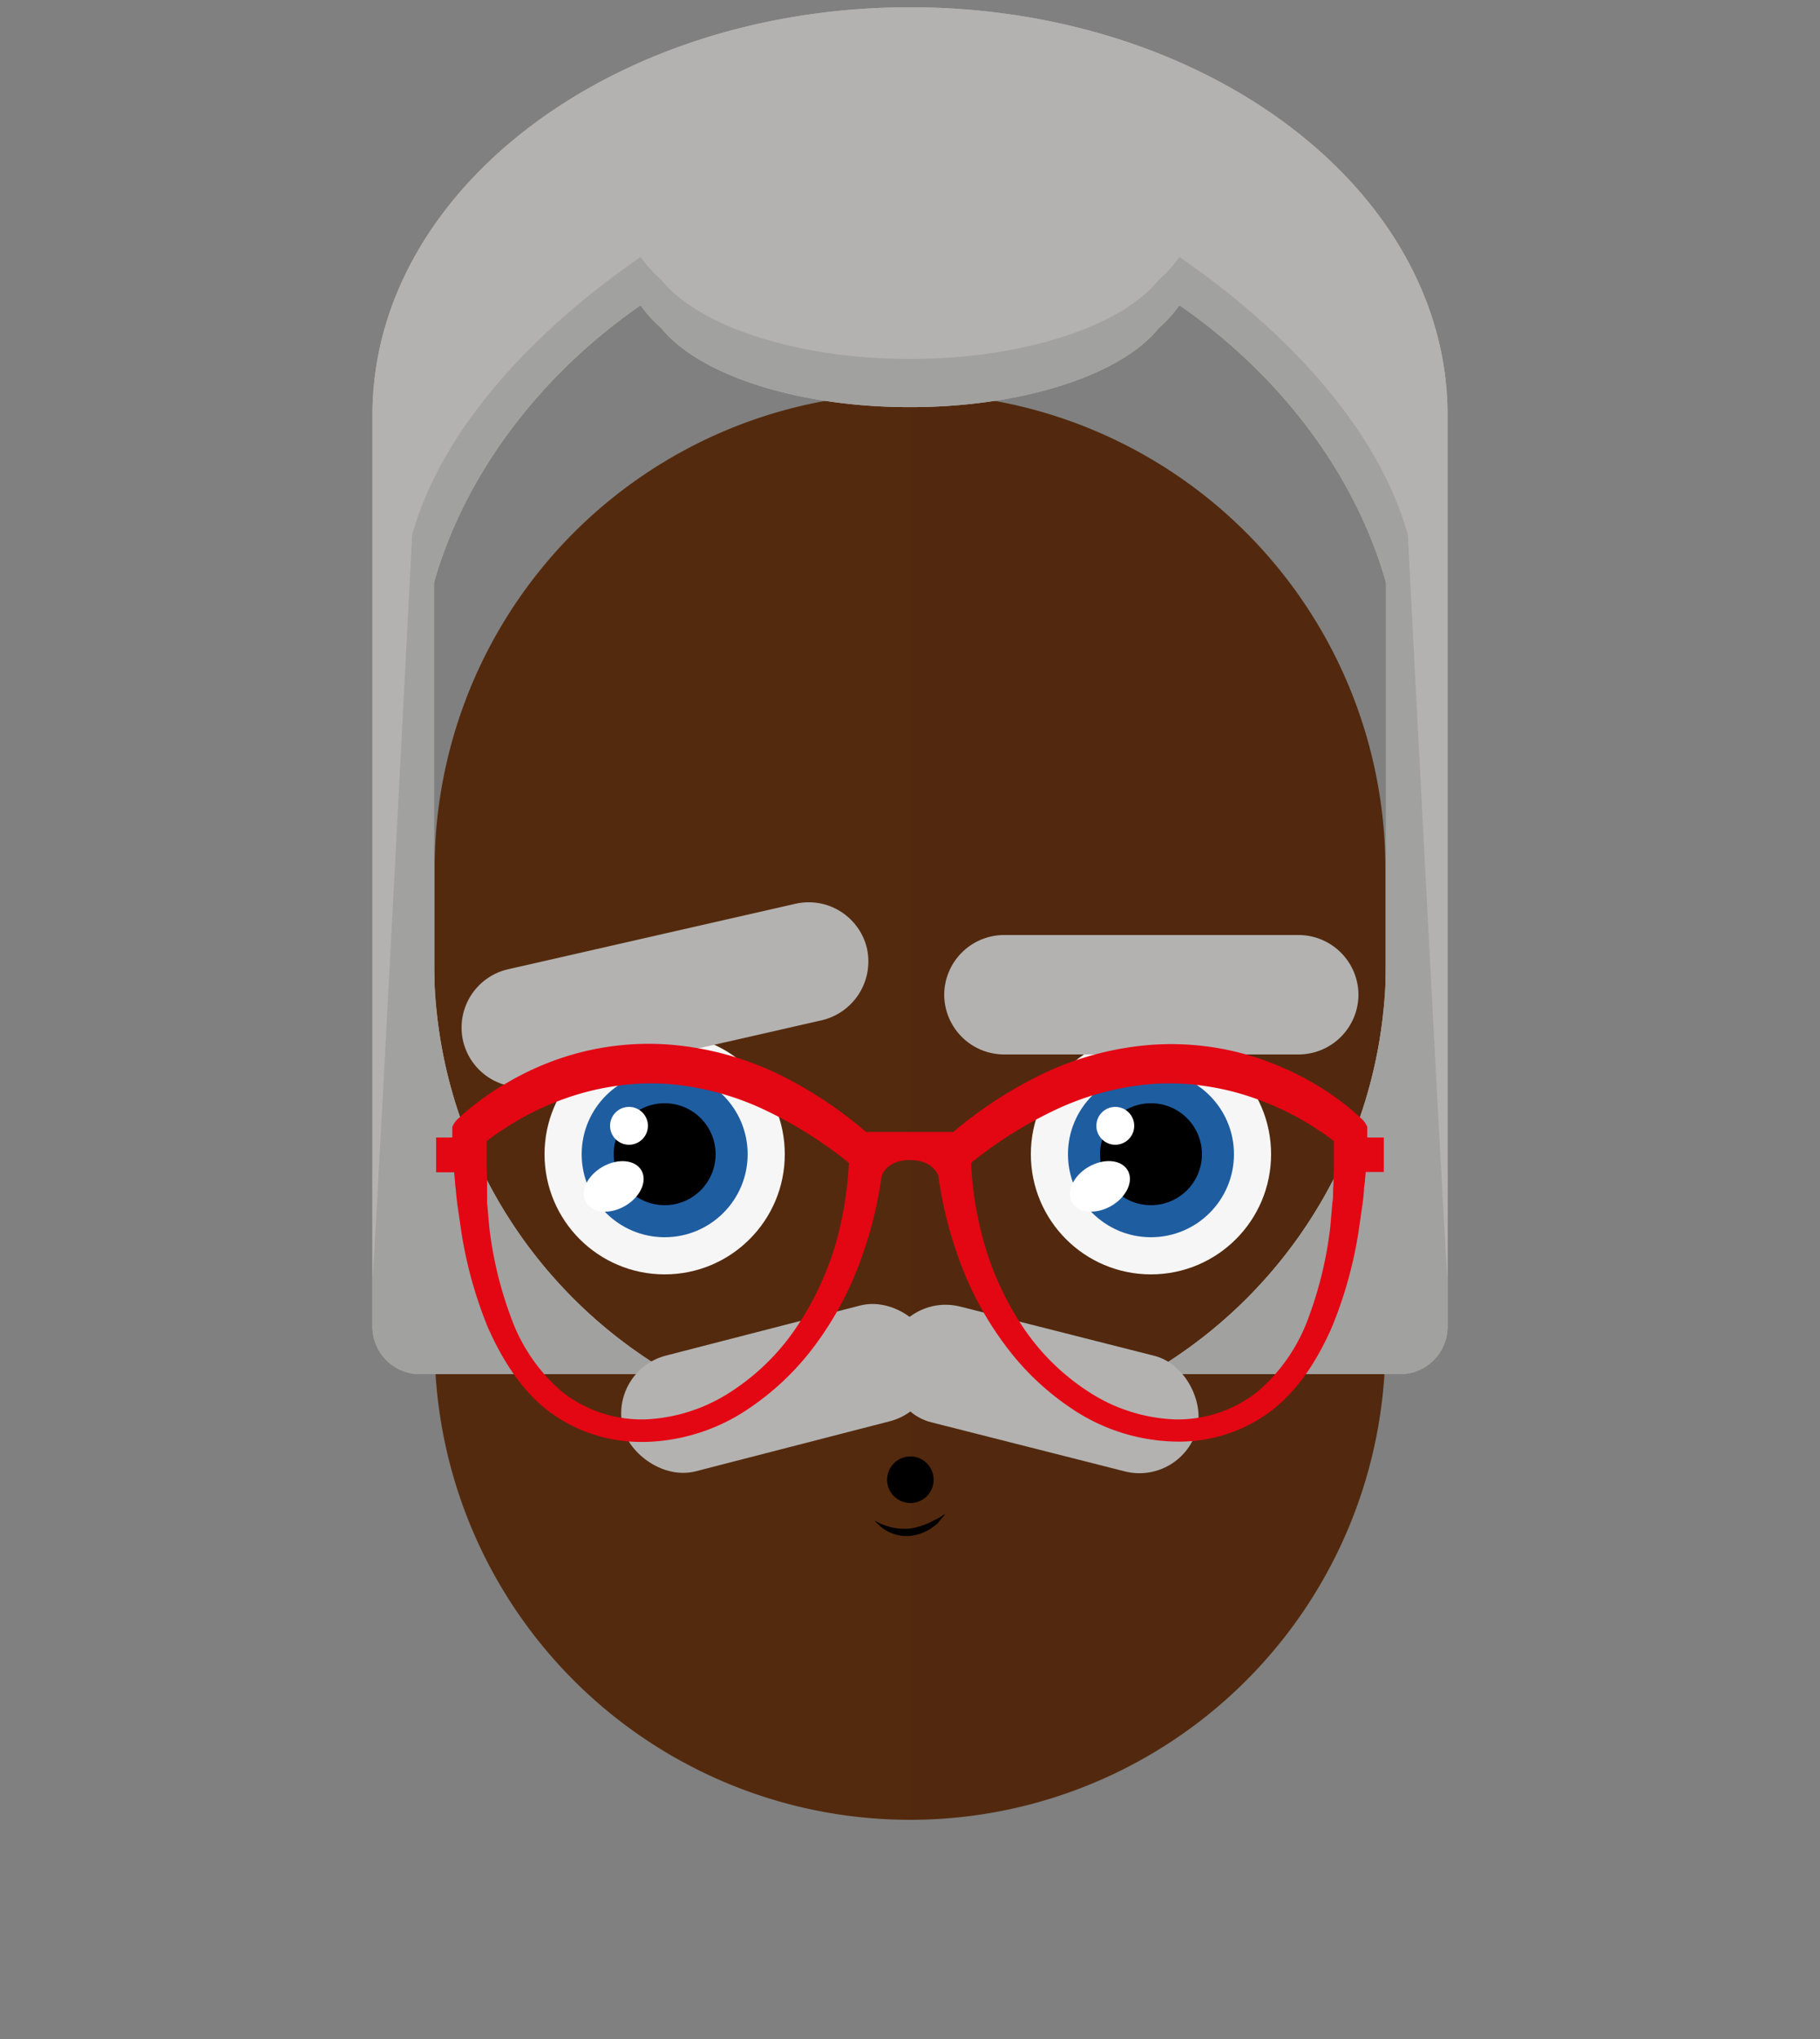 <svg id="svgBuilder" class="avatar-frame p-2 p-md-5 bg-white " xmlns="http://www.w3.org/2000/svg" viewBox="0 0 250 280" style="opacity: 1;">
  <rect x="0" y="0" width="250" height="280" fill="#808080" stroke="none"/>
  <defs>
    <clipPath id="b9b980b5-38c2-4c2c-b5a3-0250ab56908c" transform="translate(-59.5 -53.5)">
      <rect width="250" height="250" style="fill: none"></rect>
    </clipPath>
  </defs>
  <g id="ae1cd98a-2feb-47b9-a86d-6e1f11f5716f" data-name="SKIN" style="transform: translate(59.7px, 54px);">
    <g style="clip-path: url(#b9b980b5-38c2-4c2c-b5a3-0250ab56908c)">
      <g>
        <path class="first-color" d="M124.8,53.5a65.32,65.32,0,0,0-65.3,65.3v65.3a65.3,65.3,0,1,0,130.6,0V118.8A65.32,65.32,0,0,0,124.8,53.5Z" transform="translate(-59.5 -53.5)" style="fill: rgb(84, 42, 14);"></path>
        <path d="M124.8,53.5v196a65.32,65.32,0,0,0,65.3-65.3V118.9A65.34,65.34,0,0,0,124.8,53.5Z" transform="translate(-59.5 -53.5)" style="fill: #010202;opacity: 0.03;isolation: isolate"></path>
      </g>
    </g>
  </g>

  <defs>
    <clipPath id="beda9165-2264-4a53-a072-0a095227532f" transform="translate(-62.2 -124.9)">
      <rect width="250" height="250" style="fill: none"></rect>
    </clipPath>
  </defs>
  <g id="b470c38d-1d72-4985-984b-abe0a058d5dc" data-name="EYES" style="transform: translate(63.4px, 123.9px);">
    <g style="clip-path: url(#beda9165-2264-4a53-a072-0a095227532f)">
      <g>
        <circle cx="27.9" cy="34.6" r="16.5" style="fill: #f6f6f6"></circle>
        <circle class="first-color" cx="27.9" cy="34.6" r="11.4" style="fill: #1f5da1"></circle>
        <circle cx="27.9" cy="34.6" r="7"></circle>
        <ellipse cx="83.09" cy="163.92" rx="4.4" ry="3.1" transform="translate(-133.02 -61.39) rotate(-30)" style="fill: #fff"></ellipse>
        <circle cx="23" cy="30.7" r="2.6" style="fill: #fff"></circle>
        <path class="color-eyebrows" d="M111.7,141.1l-39.5,9a8.22,8.22,0,0,1-9.8-6.2h0a8.22,8.22,0,0,1,6.2-9.8l39.5-9a8.22,8.22,0,0,1,9.8,6.2h0A8.3,8.3,0,0,1,111.7,141.1Z" transform="translate(-62.2 -124.9)" style="fill: rgb(179, 178, 177);"></path>
        <circle cx="94.7" cy="34.6" r="16.5" style="fill: #f6f6f6"></circle>
        <circle class="first-color" cx="94.7" cy="34.6" r="11.4" style="fill: #1f5da1"></circle>
        <circle cx="94.7" cy="34.6" r="7"></circle>
        <ellipse cx="149.89" cy="163.91" rx="4.4" ry="3.1" transform="translate(-124.07 -27.99) rotate(-30)" style="fill: #fff"></ellipse>
        <circle cx="89.8" cy="30.7" r="2.6" style="fill: #fff"></circle>
        <path class="color-eyebrows" d="M177.2,145.8H136.7a8.24,8.24,0,0,1-8.2-8.2h0a8.24,8.24,0,0,1,8.2-8.2h40.5a8.24,8.24,0,0,1,8.2,8.2h0A8.24,8.24,0,0,1,177.2,145.8Z" transform="translate(-62.2 -124.9)" style="fill: rgb(179, 178, 177);"></path>
      </g>
    </g>
  </g>

  <defs>
    <clipPath id="aae81dac-071f-4582-9d3c-439d20b0bddc" transform="translate(-120.1 -203.4)">
      <rect width="250" height="250" style="fill: none"></rect>
    </clipPath>
  </defs>
  <g id="b48e39ea-aa67-4194-a6be-6ddf57a84053" data-name="MOUTH" style="transform: translate(120.15px, 200px);">
    <g style="clip-path: url(#aae81dac-071f-4582-9d3c-439d20b0bddc)">
      <g>
        <circle cx="4.9" cy="3.2" r="3.2"></circle>
        <path d="M120.1,212.2a8,8,0,0,0,4.9,1.1,10.88,10.88,0,0,0,2.4-.7l1.2-.6c.4-.2.8-.5,1.2-.7-.3.4-.6.7-.9,1.1s-.7.6-1.1.9a6.3,6.3,0,0,1-2.7,1A5.57,5.57,0,0,1,120.1,212.2Z" transform="translate(-120.1 -203.4)"></path>
      </g>
    </g>
  </g>

  <g id="b9a59e0c-635c-46ce-8fe3-d366fcbcc8d4" data-name="Calque 2" style="transform: translate(51.16px, 1px);">
    <g id="e19f03bb-f202-418c-80a9-ed80222ac024" data-name="Calque 1" style="transform: translateY(52px);">
      <path d="M73.84,0C33.06,0,0,25.09,0,56V181.17a6.53,6.53,0,0,0,6.52,6.53H41.13A65.36,65.36,0,0,1,8.46,131.1V79C12.89,63.41,23.72,50,36.83,40.93A17.29,17.29,0,0,0,39.62,44c5.1,6.37,18.49,10.91,34.22,10.91S103,50.38,108.06,44a16.55,16.55,0,0,0,2.79-3.08C124,50,134.79,63.41,139.22,79V131.1a65.34,65.34,0,0,1-32.67,56.6h34.61a6.53,6.53,0,0,0,6.52-6.53V56C147.68,25.09,114.62,0,73.84,0Z" style="fill: rgb(179, 178, 177);" class="first-color"></path>
      <path d="M73.84,0C33.06,0,0,25.09,0,56V181.17a6.53,6.53,0,0,0,6.52,6.53H41.13A65.36,65.36,0,0,1,8.46,131.1V79C12.89,63.41,23.72,50,36.83,40.93A17.29,17.29,0,0,0,39.62,44c5.1,6.37,18.49,10.91,34.22,10.91S103,50.38,108.06,44a16.55,16.55,0,0,0,2.79-3.08C124,50,134.79,63.41,139.22,79V131.1a65.34,65.34,0,0,1-32.67,56.6h34.61a6.53,6.53,0,0,0,6.52-6.53V56C147.68,25.09,114.62,0,73.84,0Z" style="fill: rgb(179, 178, 177);" class="first-color"></path>
      <path d="M142.22,72.4C137.8,56.77,124,43.32,110.85,34.29a16.6,16.6,0,0,1-2.79,3.09C103,43.74,89.57,48.29,73.84,48.29S44.72,43.74,39.62,37.38a17.33,17.33,0,0,1-2.79-3.09C23.72,43.32,9.89,56.77,5.46,72.4,5.46,72.4,0,178.14,0,174.53v6.64a6.53,6.53,0,0,0,6.52,6.53H41.13A65.36,65.36,0,0,1,8.46,131.1V79C12.89,63.41,23.72,50,36.83,40.93A17.29,17.29,0,0,0,39.62,44c5.1,6.37,18.49,10.91,34.22,10.91S103,50.38,108.06,44a16.55,16.55,0,0,0,2.79-3.08C124,50,134.79,63.41,139.22,79V131.1a65.34,65.34,0,0,1-32.67,56.6h34.61a6.53,6.53,0,0,0,6.52-6.53v-6.64C147.68,178.14,142.22,72.4,142.22,72.4Z" style="fill:#070707;opacity:0.1"></path>
    </g>
  </g>

  <g id="a0deadc3-9ec0-449d-b3f4-8ccec28d34d1" data-name="Calque 2" style="transform: translate(85.285px, 179.174px);">
    <g id="ac33bc71-d016-4b81-b283-88de41e62a8c" data-name="Calque 1" style="transform: translateY(10px);">
      <g>
        <rect x="-0.42" y="3.38" width="43.84" height="16.38" rx="8.19" transform="matrix(0.97, -0.25, 0.25, 0.97, -2.18, 5.64)" class="first-color" style="fill: rgb(179, 178, 177);"></rect>
        <rect x="36.01" y="3.38" width="43.84" height="16.38" rx="8.19" transform="translate(111.23 37.02) rotate(-165.77)" class="first-color" style="fill: rgb(179, 178, 177);"></rect>
      </g>
    </g>
  </g>

  <g id="b588daed-6466-46d3-99eb-f6d3721dce63" data-name="Calque 2" style="transform: translate(59.91px, 143.338px);">
    <g id="e158bb0b-b774-4b78-be9b-323aef9712b8" data-name="Calque 2" style="transform: translateY(-12px);">
      <path d="M127.9,12.86c0-.41,0-.82,0-1.22V11.4l-.1-.21a2.71,2.71,0,0,0-.33-.52,1.8,1.8,0,0,0-.34-.36l-.63-.59-.77-.66c-.52-.44-1-.85-1.59-1.25a33.31,33.31,0,0,0-3.33-2.23,40.21,40.21,0,0,0-7.26-3.39,37.91,37.91,0,0,0-15.91-2,42,42,0,0,0-15.3,4.42,57.38,57.38,0,0,0-11.29,7.49h-12A57.26,57.26,0,0,0,47.83,4.57,42.11,42.11,0,0,0,32.52.15a37.85,37.85,0,0,0-15.9,2A39.58,39.58,0,0,0,9.36,5.58,31.2,31.2,0,0,0,6,7.81c-.54.4-1.07.81-1.58,1.24l-.79.68L3,10.3a2,2,0,0,0-.33.35,2.47,2.47,0,0,0-.34.54l-.11.21v.24c0,.4,0,.81,0,1.22H0v4.78H2.47L2.6,19c0,.39.08.77.11,1.16.07.73.14,1.48.25,2.22l.49,3.36A57.94,57.94,0,0,0,7.13,39C9.36,44,12,47.74,15.28,50.32a21.11,21.11,0,0,0,12.77,4.35h.63a26.36,26.36,0,0,0,13.37-4,37,37,0,0,0,10.13-9.46,45.37,45.37,0,0,0,6.39-12.23,54.45,54.45,0,0,0,2.62-10.84c.93-2.3,3.72-2.18,3.83-2.17h.13c.12,0,2.9-.13,3.84,2.17a54,54,0,0,0,2.62,10.83A45.24,45.24,0,0,0,78,41.17a36.86,36.86,0,0,0,10.11,9.45,26.41,26.41,0,0,0,13.36,4,21,21,0,0,0,13.42-4.35c3.25-2.57,5.92-6.28,8.15-11.36a57.6,57.6,0,0,0,3.68-13.23l.48-3.33c.12-.75.19-1.5.25-2.23,0-.39.07-.77.12-1.17l.12-1.35h2.48V12.86Zm-4.58,4.21-.06,1.63c0,.39,0,.79-.05,1.18,0,.71,0,1.38-.11,2.06l-.28,3.23a53.33,53.33,0,0,1-3,12.47,24.27,24.27,0,0,1-7,10.14,17.67,17.67,0,0,1-11.34,3.8,23.29,23.29,0,0,1-11.72-3.71,31.19,31.19,0,0,1-9-8.74A41,41,0,0,1,75.37,27.7a48.28,48.28,0,0,1-1.89-11.35A58,58,0,0,1,84.64,9.27,38.22,38.22,0,0,1,98.11,5.54a32.4,32.4,0,0,1,6.93.18,35.75,35.75,0,0,1,6.78,1.55,39.46,39.46,0,0,1,6.45,2.81c.93.5,1.89,1.08,3,1.82.49.32,1,.65,1.43,1l.62.47c0,.75,0,1.49,0,2.24ZM17.3,47.79a24.18,24.18,0,0,1-7-10.16,53.13,53.13,0,0,1-3-12.42l-.29-3.28C7,21.26,7,20.59,7,19.88c0-.4,0-.79,0-1.17l-.06-1.6V15.62c0-.75,0-1.5,0-2.25.2-.16.4-.32.62-.47.46-.35.94-.68,1.43-1,1.13-.74,2.09-1.32,3-1.83a39.7,39.7,0,0,1,6.43-2.8,35.85,35.85,0,0,1,6.79-1.55,32.48,32.48,0,0,1,6.94-.18A38.28,38.28,0,0,1,45.54,9.27a57.58,57.58,0,0,1,11.15,7.08A48.35,48.35,0,0,1,54.81,27.7a41.24,41.24,0,0,1-5.46,11.44,31.32,31.32,0,0,1-9,8.73,23.25,23.25,0,0,1-11.71,3.71A17.71,17.71,0,0,1,17.3,47.79Z" class="first-color" style="fill:#e30613"></path>
    </g>
  </g>
</svg>